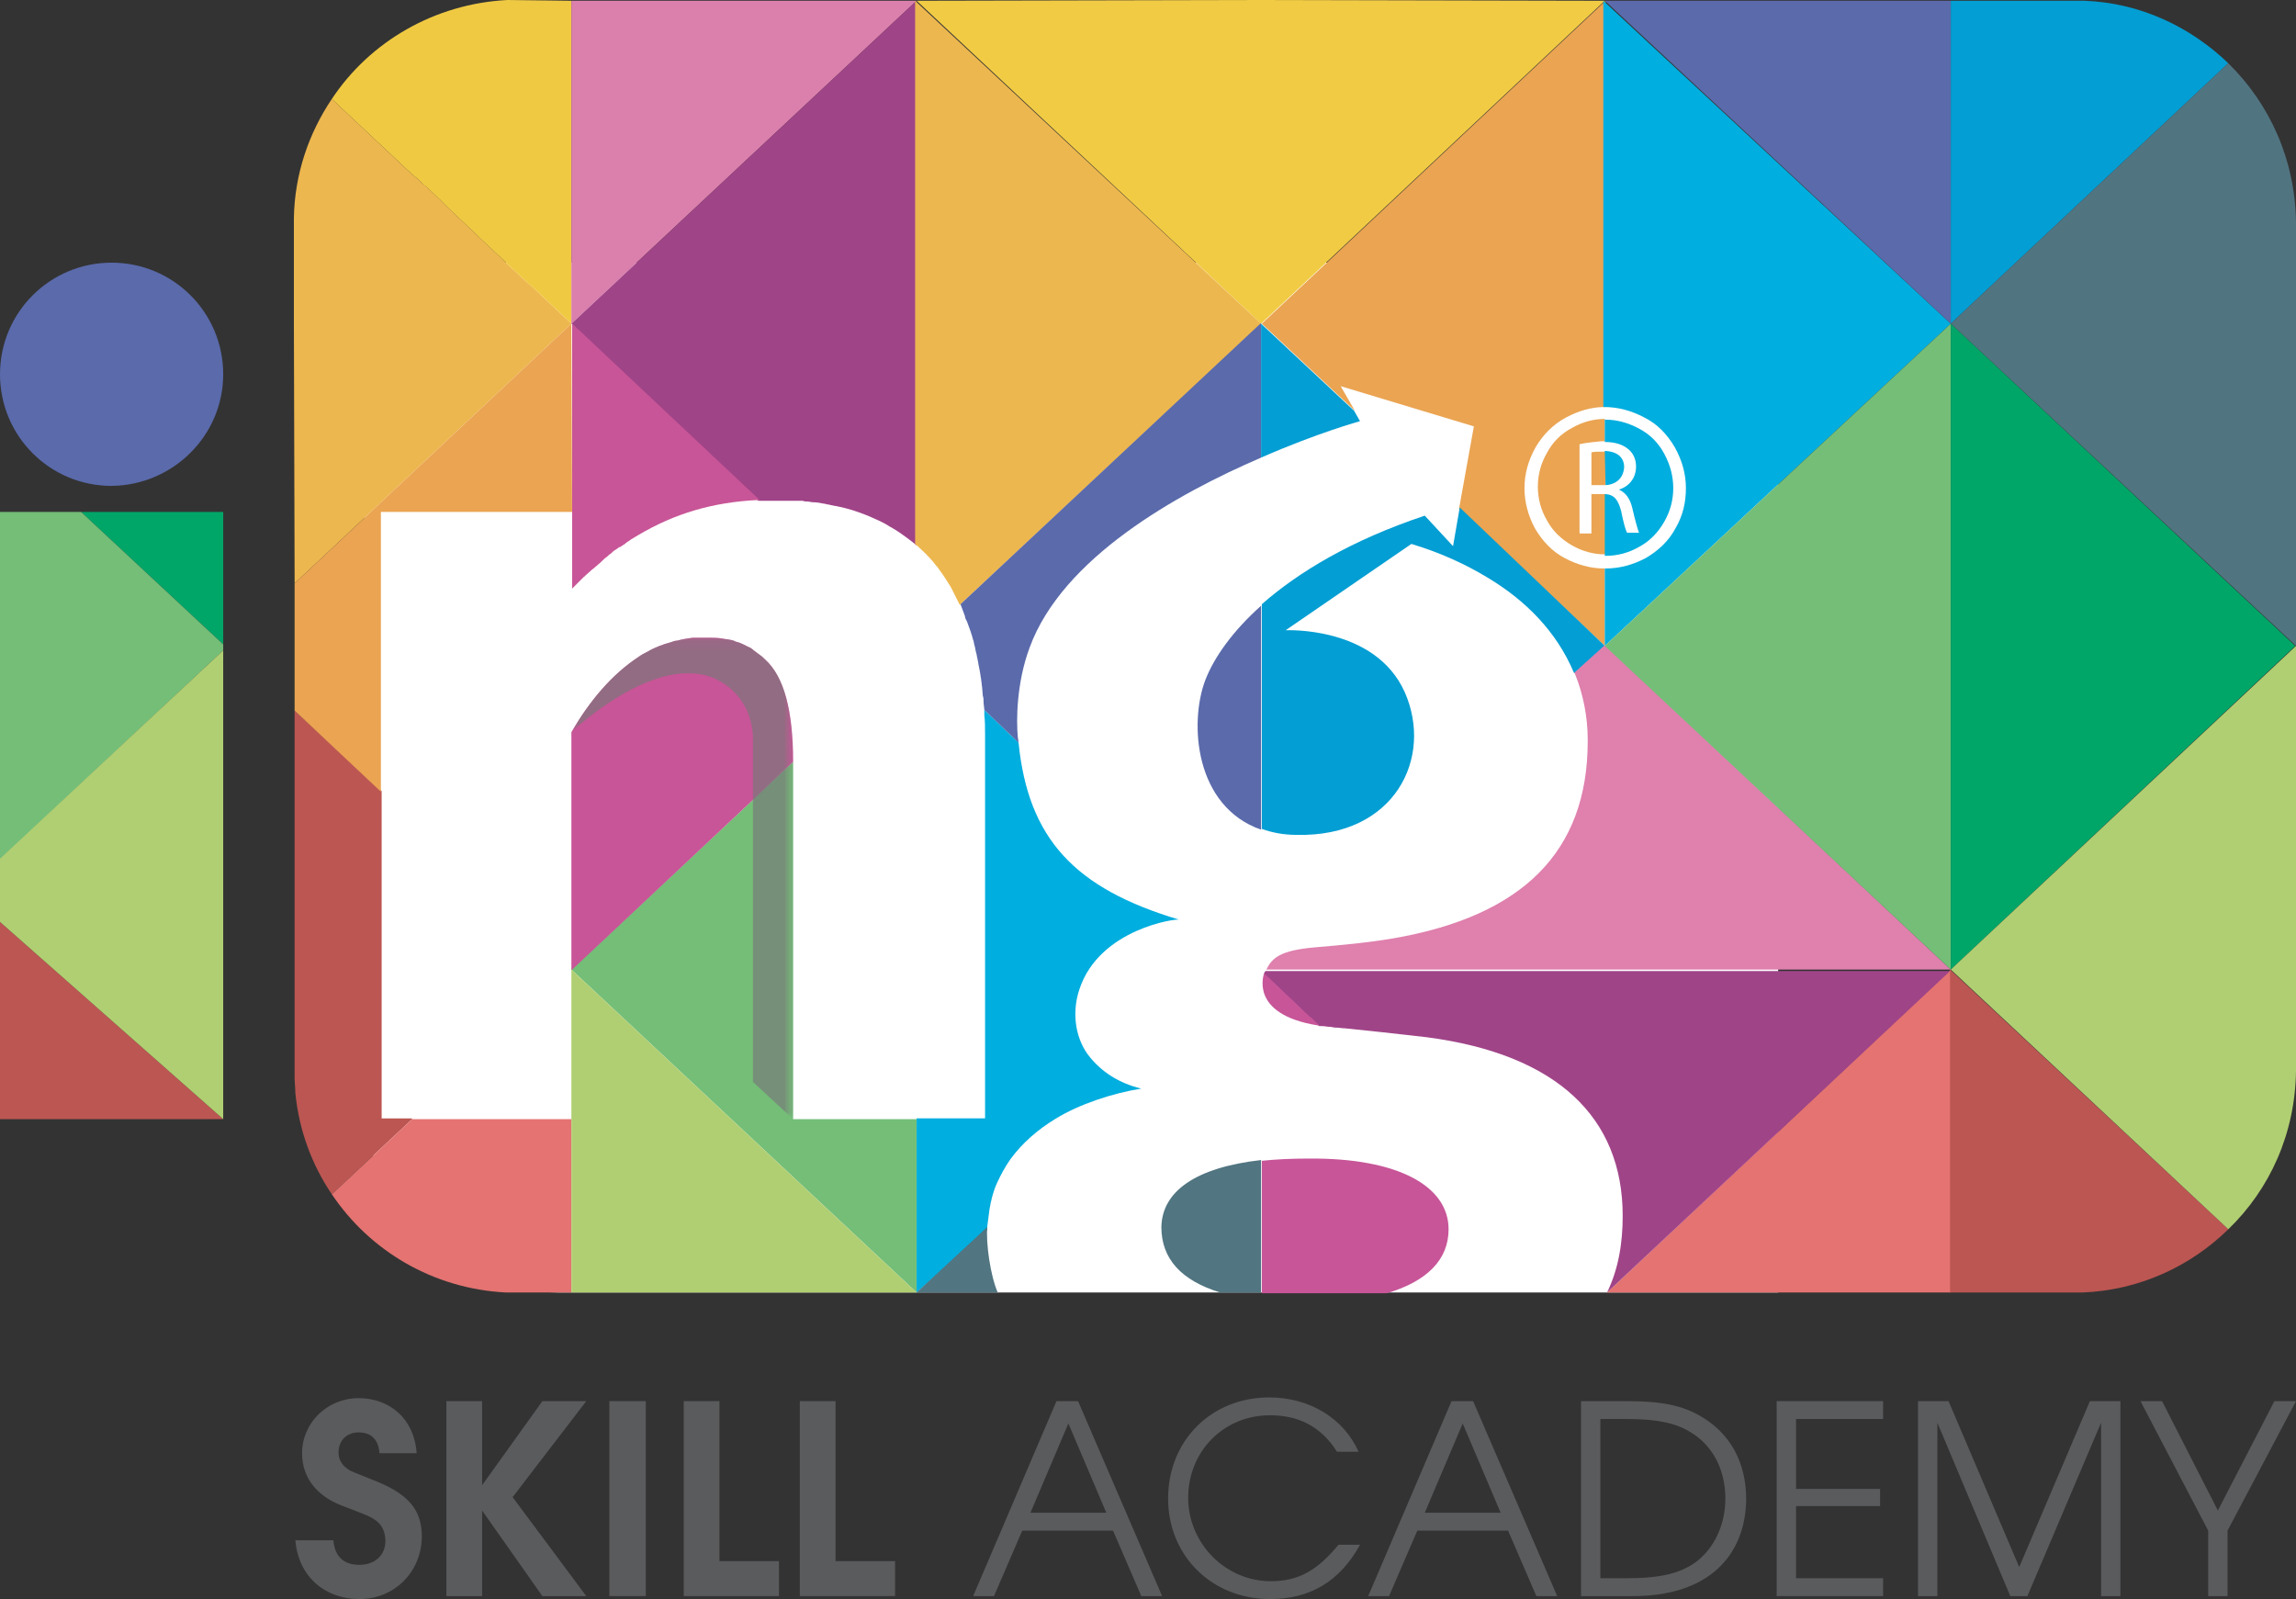 <svg width="224" height="156" viewBox="0 0 224 156" fill="none" xmlns="http://www.w3.org/2000/svg">
<rect x="0" y="0" width="224" height="156" fill="#333333" stroke="none"/>
<g clip-path="url(#clip0_595_3769)">
<path d="M35.059 156C31.72 156 29.107 153.822 28.817 150.265H32.519C32.664 151.862 33.535 152.661 35.059 152.661C36.583 152.661 37.599 151.717 37.599 150.338C37.599 149.54 37.309 148.814 36.728 148.378C36.148 147.943 35.93 147.87 33.462 146.926C30.922 145.983 29.47 144.168 29.47 141.772C29.47 138.796 31.938 136.4 34.986 136.4C38.035 136.4 40.43 138.433 40.648 141.772H37.019C36.946 140.466 36.22 139.74 34.986 139.74C33.825 139.74 33.027 140.538 33.027 141.7C33.027 142.426 33.39 143.006 34.115 143.442C34.406 143.587 34.406 143.587 36.22 144.313C40.068 145.765 41.156 147.434 41.156 149.975C41.084 153.387 38.471 156 35.059 156Z" fill="#5A5B5D"/>
<path d="M52.914 155.71L47.035 147.362V155.71H43.551V136.691H47.035V144.894L52.914 136.691H57.197L50.011 146.056L57.197 155.71H52.914Z" fill="#5A5B5D"/>
<path d="M63.006 136.691H59.449V155.71H63.006V136.691Z" fill="#5A5B5D"/>
<path d="M66.707 155.71V136.691H70.191V152.299H75.998V155.71H66.707Z" fill="#5A5B5D"/>
<path d="M78.031 155.71V136.691H81.515V152.299H87.322V155.71H78.031Z" fill="#5A5B5D"/>
<path d="M111.346 155.71L108.588 149.322H99.732L96.974 155.71H94.941L103.071 136.691H105.176L113.378 155.71H111.346ZM104.232 138.869L100.531 147.58H107.934L104.232 138.869Z" fill="#5A5B5D"/>
<path d="M123.905 156.001C118.244 156.001 113.961 151.79 113.961 146.201C113.961 140.538 118.171 136.328 123.833 136.328C127.752 136.328 131.091 138.361 132.543 141.627H130.438C128.841 139.087 126.591 138.07 123.905 138.07C119.405 138.07 115.921 141.555 115.921 146.128C115.921 150.556 119.55 154.258 123.978 154.258C126.736 154.258 128.551 153.169 130.583 150.701H132.688C130.728 154.258 127.825 156.001 123.905 156.001Z" fill="#5A5B5D"/>
<path d="M149.889 155.71L147.131 149.322H138.275L135.517 155.71H133.484L141.614 136.691H143.719L151.921 155.71H149.889ZM142.703 138.869L139.001 147.58H146.405L142.703 138.869Z" fill="#5A5B5D"/>
<path d="M159.327 155.71H154.246V136.691H158.746C162.158 136.691 164.19 137.127 166.005 138.216C168.836 139.885 170.36 142.717 170.36 146.274C170.288 151.718 166.731 155.71 159.327 155.71ZM164.844 139.668C163.392 138.797 161.577 138.434 158.746 138.434H156.133V153.968H158.746C162.085 153.968 164.045 153.46 165.569 152.299C167.312 150.919 168.328 148.669 168.328 146.201C168.328 143.37 167.094 140.974 164.844 139.668Z" fill="#5A5B5D"/>
<path d="M173.336 155.71V136.691H183.716V138.434H175.223V145.257H183.425V146.927H175.223V153.968H183.716V155.71H173.336Z" fill="#5A5B5D"/>
<path d="M204.981 155.71V138.797L197.795 155.71H196.126L189.012 138.797V155.71H187.125V136.691H190.101L196.997 152.879L203.892 136.691H206.868V155.71H204.981Z" fill="#5A5B5D"/>
<path d="M217.321 149.322V155.71H215.433V149.322L208.828 136.691H210.933L216.377 147.362L221.894 136.691H223.999L217.321 149.322Z" fill="#5A5B5D"/>
<path d="M173.407 126.092H54.584C44.059 126.092 35.566 117.599 35.566 107.073V25.625H173.48V126.092H173.407Z" fill="white"/>
<path d="M89.426 109.178V126.092L55.746 94.587L73.457 78.036V77.964L76.505 75.132L77.377 74.334V109.178H89.426Z" fill="#74BE78"/>
<path d="M190.32 94.588V126.093H156.785L190.32 94.588Z" fill="#E47371"/>
<path d="M105.322 96.474C104.596 98.579 104.814 101.047 106.121 102.862C107.427 104.604 109.242 105.693 111.347 106.201C108.588 106.637 105.25 107.726 102.927 109.177C101.257 110.194 99.733 111.5 98.572 113.097C98.064 113.823 97.628 114.622 97.265 115.42C96.902 116.219 96.684 117.09 96.539 117.961C96.467 118.542 96.394 119.05 96.321 119.631V119.703C96.321 119.776 96.321 119.921 96.321 119.994L89.426 126.091V109.105H96.104V71.647C96.104 70.994 96.104 70.341 96.031 69.76C96.031 69.542 96.031 69.47 96.031 69.252L99.37 72.446C100.314 81.81 104.814 86.674 115.049 89.723C114.831 89.578 107.282 90.594 105.322 96.474Z" fill="#00AEDF"/>
<path d="M21.778 49.943V62.865L7.914 49.943H21.778Z" fill="#00A668"/>
<path d="M55.746 31.577L28.744 56.912L28.672 31.577V21.269C28.744 16.986 30.124 12.993 32.374 9.654L39.632 16.478L40.431 17.204L40.721 17.422L41.229 17.93L41.52 18.148L42.899 19.454L43.697 20.253L45.076 21.559L46.165 22.576L46.673 23.084L48.996 25.262L49.431 25.697L51.536 27.657L51.899 27.948L55.746 31.577Z" fill="#EDB74F"/>
<path d="M123.033 0L89.426 0.073L123.033 31.578L156.568 0.073L123.033 0Z" fill="#F1CB44"/>
<path d="M156.641 44.062V47.329C156.641 47.329 156.641 47.329 156.568 47.329C156.496 47.329 156.496 47.329 156.423 47.329H155.262V44.135C155.479 44.062 155.842 44.062 156.423 44.062C156.423 44.062 156.496 44.062 156.641 44.062C156.568 44.062 156.568 44.062 156.641 44.062Z" fill="#EAA452"/>
<path d="M154.1 43.337V52.048H155.261V48.201C155.261 48.201 156.35 48.201 156.568 48.201H156.64V54.008L156.568 54.081C155.479 54.081 154.39 53.791 153.374 53.21C152.358 52.629 151.487 51.831 150.906 50.742C150.325 49.725 150.035 48.636 150.035 47.475C150.035 46.313 150.325 45.225 150.906 44.208C151.487 43.12 152.285 42.321 153.374 41.74C154.39 41.16 155.479 40.869 156.568 40.869V43.047C156.568 43.047 156.568 43.047 156.495 43.047C156.423 43.047 156.35 43.047 156.205 43.047C155.552 43.12 154.681 43.192 154.1 43.337Z" fill="#EAA452"/>
<path d="M156.568 63.009L142.341 49.653L143.793 41.595L130.8 37.675L132.179 40.07L123.106 31.577L156.64 0.072V39.707H156.568C155.261 39.707 154.027 40.07 152.793 40.724C151.559 41.377 150.543 42.393 149.817 43.627C149.091 44.934 148.729 46.241 148.729 47.62C148.729 48.999 149.091 50.306 149.745 51.54C150.471 52.774 151.414 53.79 152.648 54.444C153.882 55.097 155.189 55.46 156.495 55.46H156.568V63.009Z" fill="#EAA452"/>
<path d="M156.639 47.33L156.566 43.99H156.639C157.728 44.063 158.454 44.571 158.454 45.587C158.381 46.603 157.728 47.257 156.639 47.33Z" fill="#00AEDF"/>
<path d="M156.566 54.153V48.201H156.639C157.51 48.273 157.873 48.781 158.163 49.87C158.381 50.959 158.599 51.758 158.744 51.975H159.905C159.76 51.612 159.542 50.814 159.252 49.58C159.034 48.636 158.599 48.055 157.946 47.765C158.889 47.475 159.615 46.676 159.615 45.515C159.615 44.789 159.325 44.208 158.889 43.845C158.381 43.41 157.655 43.119 156.566 43.119V40.941H156.639C157.728 40.941 158.817 41.232 159.905 41.812C160.994 42.393 161.793 43.192 162.373 44.281C162.954 45.37 163.244 46.458 163.244 47.62C163.244 48.781 162.954 49.87 162.373 50.886C161.793 51.903 160.994 52.774 159.905 53.355C158.889 53.935 157.8 54.226 156.639 54.226H156.566V54.153Z" fill="#00AEDF"/>
<path d="M190.319 31.577L156.567 63.009V55.46H156.64C158.019 55.46 159.325 55.097 160.559 54.444C161.793 53.718 162.809 52.774 163.463 51.54C164.189 50.306 164.479 48.999 164.479 47.62C164.479 46.241 164.116 44.934 163.39 43.627C162.664 42.393 161.721 41.377 160.414 40.724C159.18 40.07 157.874 39.707 156.494 39.707H156.422V0.072L190.319 31.577Z" fill="#00AEDF"/>
<path d="M55.748 0.073V31.578L51.973 28.02L51.61 27.73L49.505 25.77L49.07 25.335L46.747 23.157L46.239 22.649L45.15 21.632L43.771 20.326L42.972 19.527L41.593 18.221L41.303 18.003L40.722 17.422L40.432 17.204L39.634 16.478L32.375 9.655C36.077 4.065 42.392 0.363 49.505 0L55.748 0.073Z" fill="#F0C943"/>
<path d="M89.426 0.072L55.746 31.577V0.072H89.426Z" fill="#DB80AC"/>
<path d="M89.426 0.072V53.209C89.208 52.992 87.829 51.975 87.466 51.758C87.321 51.685 87.248 51.612 87.103 51.54C86.813 51.395 86.522 51.177 86.232 51.032C86.087 50.959 85.942 50.887 85.796 50.814C84.563 50.233 83.256 49.725 81.877 49.435C81.732 49.435 81.659 49.362 81.514 49.362C81.369 49.362 81.224 49.29 81.151 49.29C81.006 49.29 80.933 49.217 80.788 49.217C80.643 49.217 80.57 49.144 80.425 49.144C80.062 49.072 79.699 48.999 79.336 48.999C79.119 48.999 78.973 48.927 78.756 48.927C78.611 48.927 78.465 48.927 78.32 48.854C78.175 48.854 78.102 48.854 77.957 48.854C77.812 48.854 77.74 48.854 77.594 48.854C77.377 48.854 77.231 48.854 77.014 48.854C76.796 48.854 76.651 48.854 76.433 48.854C76.215 48.854 76.07 48.854 75.852 48.854C75.707 48.854 75.489 48.854 75.344 48.854C74.981 48.854 74.618 48.854 74.255 48.854H74.11H73.965L55.746 31.577L89.426 0.072Z" fill="#A04488"/>
<path d="M123.034 31.577L93.636 59.017C93.564 58.872 93.491 58.727 93.419 58.581C93.346 58.436 93.273 58.291 93.201 58.146C93.128 58.001 93.056 57.855 92.983 57.71C92.91 57.565 92.838 57.42 92.765 57.275C92.402 56.694 92.04 56.113 91.604 55.532C91.531 55.387 91.459 55.315 91.314 55.169C90.733 54.371 90.007 53.718 89.281 53.064V0.072L123.034 31.577Z" fill="#EDB74F"/>
<path d="M190.319 0.072V31.577L156.566 0.072H190.319Z" fill="#5A6AAB"/>
<path d="M217.395 6.17L190.32 31.577V0.072H203.168C203.24 0.072 203.24 0.072 203.313 0.072H203.386C208.83 0.29 213.693 2.613 217.395 6.17Z" fill="#039ED3"/>
<path d="M224 21.705V63.009L190.32 31.577L217.395 6.17C221.46 10.162 223.927 15.607 224 21.705Z" fill="#517481"/>
<path d="M21.776 62.865V63.446L0 83.844V49.943H7.912L21.776 62.865Z" fill="#74BE78"/>
<path d="M21.776 109.178H0V89.941L21.776 109.178Z" fill="#BC5652"/>
<path d="M40.211 109.179L32.371 116.511C30.412 113.607 29.178 110.268 28.815 106.638C28.815 106.13 28.742 105.622 28.742 105.114V94.588V69.326L37.235 77.166V109.107H40.211V109.179Z" fill="#BC5652"/>
<path d="M123.032 44.645C114.757 48.202 103.651 54.445 100.458 63.156C99.151 66.64 99.151 70.343 99.296 71.867C99.296 72.012 99.369 72.23 99.369 72.448L96.03 69.254C96.03 69.036 95.957 68.746 95.957 68.455C95.957 68.237 95.957 68.092 95.885 67.874C95.812 66.785 95.667 65.769 95.449 64.753C95.449 64.608 95.376 64.463 95.376 64.317C95.304 64.1 95.304 63.882 95.231 63.664C95.159 63.446 95.159 63.228 95.086 63.011C95.014 62.793 95.014 62.575 94.941 62.43C94.796 61.849 94.578 61.269 94.36 60.688C94.36 60.615 94.288 60.543 94.288 60.543C94.215 60.397 94.142 60.252 94.142 60.107C94.07 59.889 93.997 59.744 93.925 59.526C93.852 59.309 93.78 59.163 93.707 58.946L123.032 31.506V44.645Z" fill="#5A6AAB"/>
<path d="M123.034 80.94C116.573 78.69 115.993 70.559 117.59 66.349C118.461 64.099 120.275 61.558 123.034 59.09V80.94Z" fill="#5A6AAB"/>
<path d="M132.685 41.088C132.685 41.088 128.475 42.249 123.031 44.645V31.578L132.104 40.071L132.685 41.088Z" fill="#039ED3"/>
<path d="M156.568 63.01L153.592 65.696C153.592 65.623 153.519 65.623 153.519 65.551C151.85 61.631 148.874 58.582 145.099 56.331C143.067 55.097 140.599 53.936 137.695 53.065L125.428 61.486C125.428 61.486 134.139 61.05 137.042 67.511C139.873 73.899 136.098 81.666 126.517 81.448C125.211 81.448 124.122 81.231 123.106 80.868V58.945C126.662 55.823 131.816 52.702 139.002 50.306L141.76 53.283L142.413 49.508L156.568 63.01Z" fill="#039ED3"/>
<path d="M97.338 126.091H89.426L96.321 119.703C96.176 121.228 96.612 124.422 97.338 126.091Z" fill="#517581"/>
<path d="M123.031 113.17V126.091H119.039C115.265 124.93 113.305 122.825 113.305 119.703C113.377 116.219 116.644 113.896 123.031 113.17Z" fill="#517581"/>
<path d="M190.322 94.588H123.543C124.124 93.426 124.922 92.7 128.406 92.41C130.947 92.192 133.415 91.974 135.955 91.539C148.513 89.361 154.9 83.118 154.9 72.302V72.157C154.9 69.979 154.465 67.729 153.666 65.769C153.666 65.696 153.594 65.696 153.594 65.623L156.57 62.938L157.15 63.446L190.322 94.588Z" fill="#DF80AD"/>
<path d="M156.786 126.092C157.875 123.842 158.311 121.374 158.311 118.615C158.311 109.033 151.923 102.863 139.221 101.193C136.099 100.83 133.414 100.54 131.236 100.322C130.946 100.322 130.655 100.249 130.292 100.249C130.075 100.249 129.93 100.177 129.784 100.177C129.494 100.177 129.276 100.104 128.986 100.104C128.913 100.104 128.841 100.104 128.768 100.104H128.696L128.623 100.032L128.478 99.886L128.26 99.669L128.042 99.451L127.752 99.233C126.373 97.927 123.324 95.023 123.324 95.023C123.324 94.878 123.397 94.805 123.469 94.732H190.248L156.786 126.092Z" fill="#A04488"/>
<path d="M55.744 49.944H37.162V77.238L28.742 69.326V56.913L55.744 31.578L55.817 49.944H55.744Z" fill="#EAA452"/>
<path d="M74.112 48.782C74.112 48.782 73.967 48.782 73.894 48.782C69.539 49 65.837 50.089 62.281 52.194C62.063 52.339 61.772 52.485 61.555 52.63C61.409 52.775 61.192 52.848 61.047 52.993C60.901 53.138 60.684 53.211 60.538 53.356C60.538 53.356 60.538 53.356 60.466 53.356C60.321 53.428 60.175 53.574 60.03 53.646C59.885 53.719 59.74 53.864 59.595 54.009C59.45 54.082 59.304 54.227 59.232 54.299C59.014 54.445 58.796 54.662 58.579 54.88C58.433 55.025 58.216 55.17 58.071 55.316C57.925 55.461 57.78 55.533 57.635 55.679C57.417 55.896 57.127 56.114 56.909 56.332C56.764 56.477 56.619 56.622 56.474 56.767C56.256 56.985 56.038 57.203 55.82 57.421V31.578L74.112 48.782Z" fill="#C85597"/>
<path d="M77.377 74.261V74.334L76.505 75.132L73.457 78.036L55.746 94.659V71.43C57.561 68.309 59.738 65.768 62.279 64.098C62.569 63.881 62.859 63.735 63.15 63.59C63.876 63.155 64.674 62.864 65.472 62.647C65.69 62.574 65.835 62.501 66.053 62.501C66.561 62.356 67.069 62.283 67.578 62.211H67.65C67.723 62.211 67.795 62.211 67.868 62.211C68.013 62.211 68.086 62.211 68.231 62.211C68.521 62.211 68.739 62.211 69.029 62.211C69.537 62.211 69.973 62.211 70.408 62.283C70.481 62.283 70.771 62.356 70.844 62.356C70.844 62.356 70.844 62.356 70.916 62.356C71.207 62.429 71.497 62.429 71.715 62.574C72.005 62.647 72.223 62.719 72.513 62.864C72.659 62.937 72.804 63.01 72.949 63.082C73.167 63.155 73.384 63.3 73.529 63.445C73.602 63.518 73.747 63.59 73.82 63.663C73.892 63.735 74.038 63.808 74.11 63.881C74.328 64.026 74.473 64.171 74.618 64.316C76.505 65.986 77.377 69.397 77.377 74.261Z" fill="#C85597"/>
<g opacity="0.67">
<mask id="mask0_595_3769" style="mask-type:luminance" maskUnits="userSpaceOnUse" x="55" y="62" width="23" height="48">
<path d="M77.377 62.066H55.746V109.179H77.377V62.066Z" fill="white"/>
</mask>
<g mask="url(#mask0_595_3769)">
<mask id="mask1_595_3769" style="mask-type:luminance" maskUnits="userSpaceOnUse" x="55" y="62" width="23" height="48">
<path d="M77.377 62.066H55.746V109.179H77.377V62.066Z" fill="white"/>
</mask>
<g mask="url(#mask1_595_3769)">
<path d="M77.377 74.261V109.178L73.457 105.548V72.083C73.457 69.615 72.15 67.365 69.9 66.276C64.093 63.518 55.964 71.212 55.746 71.43C57.561 68.309 59.738 65.768 62.279 64.098C62.569 63.881 62.859 63.735 63.15 63.59C63.876 63.155 64.674 62.864 65.472 62.647C65.69 62.574 65.835 62.501 66.053 62.501C66.561 62.356 67.069 62.283 67.578 62.211H67.65C67.723 62.211 67.795 62.211 67.868 62.211C68.013 62.211 68.086 62.211 68.231 62.211C68.521 62.211 68.739 62.211 69.029 62.211C69.537 62.211 69.973 62.211 70.408 62.283C70.481 62.283 70.771 62.356 70.844 62.356C70.844 62.356 70.844 62.356 70.916 62.356C71.207 62.429 71.497 62.429 71.715 62.574C72.005 62.647 72.223 62.719 72.513 62.864C72.659 62.937 72.804 63.01 72.949 63.082C73.167 63.155 73.384 63.3 73.529 63.445C73.602 63.518 73.747 63.59 73.82 63.663C73.892 63.735 74.038 63.808 74.11 63.881C74.328 64.026 74.473 64.171 74.618 64.316C76.505 65.986 77.377 69.397 77.377 74.261Z" fill="#787779"/>
</g>
</g>
</g>
<path d="M55.748 109.178V126.092H49.36C42.247 125.729 36.077 122.027 32.375 116.51L40.214 109.178H55.748Z" fill="#E47371"/>
<path d="M89.426 126.093H55.746V94.588L89.426 126.093Z" fill="#B0CF72"/>
<path d="M190.319 94.588L156.566 63.01L190.319 31.578V94.588Z" fill="#74BE78"/>
<path d="M223.927 63.01L190.32 94.588V31.578L223.927 63.01Z" fill="#00A668"/>
<path d="M217.397 119.922C213.695 123.552 208.687 125.875 203.17 126.093C203.17 126.093 203.17 126.093 203.098 126.093H190.25V94.588L217.397 119.922Z" fill="#BC5652"/>
<path d="M21.776 63.445V109.178L0 89.941V83.771L21.776 63.445Z" fill="#B0CF72"/>
<path d="M141.325 119.921C141.325 122.897 139.22 125.003 135.3 126.164H123.106V113.243C124.485 113.097 126.009 113.025 127.679 113.025C136.389 112.952 141.325 115.711 141.325 119.921Z" fill="#C75598"/>
<path d="M224 104.46C223.927 110.557 221.46 116.002 217.395 119.922L190.32 94.587L224 63.01V104.46Z" fill="#B0CF72"/>
<path d="M128.695 100.033L128.477 99.815L128.259 99.597L128.041 99.379L127.751 99.162L123.323 94.951C123.323 95.024 121.799 98.944 128.55 100.033C128.622 100.033 128.622 100.033 128.695 100.033H128.767C128.84 100.033 128.912 100.033 128.985 100.033C128.912 100.033 128.84 100.033 128.695 100.033Z" fill="#C75598"/>
<path d="M21.776 36.514C21.776 30.489 16.913 25.625 10.888 25.625C4.863 25.625 0 30.489 0 36.514C0 42.539 4.863 47.403 10.888 47.403C16.913 47.33 21.776 42.466 21.776 36.514Z" fill="#5A6AAB"/>
</g>
<defs>
<clipPath id="clip0_595_3769">
<rect width="224" height="156" fill="white"/>
</clipPath>
</defs>
</svg>
